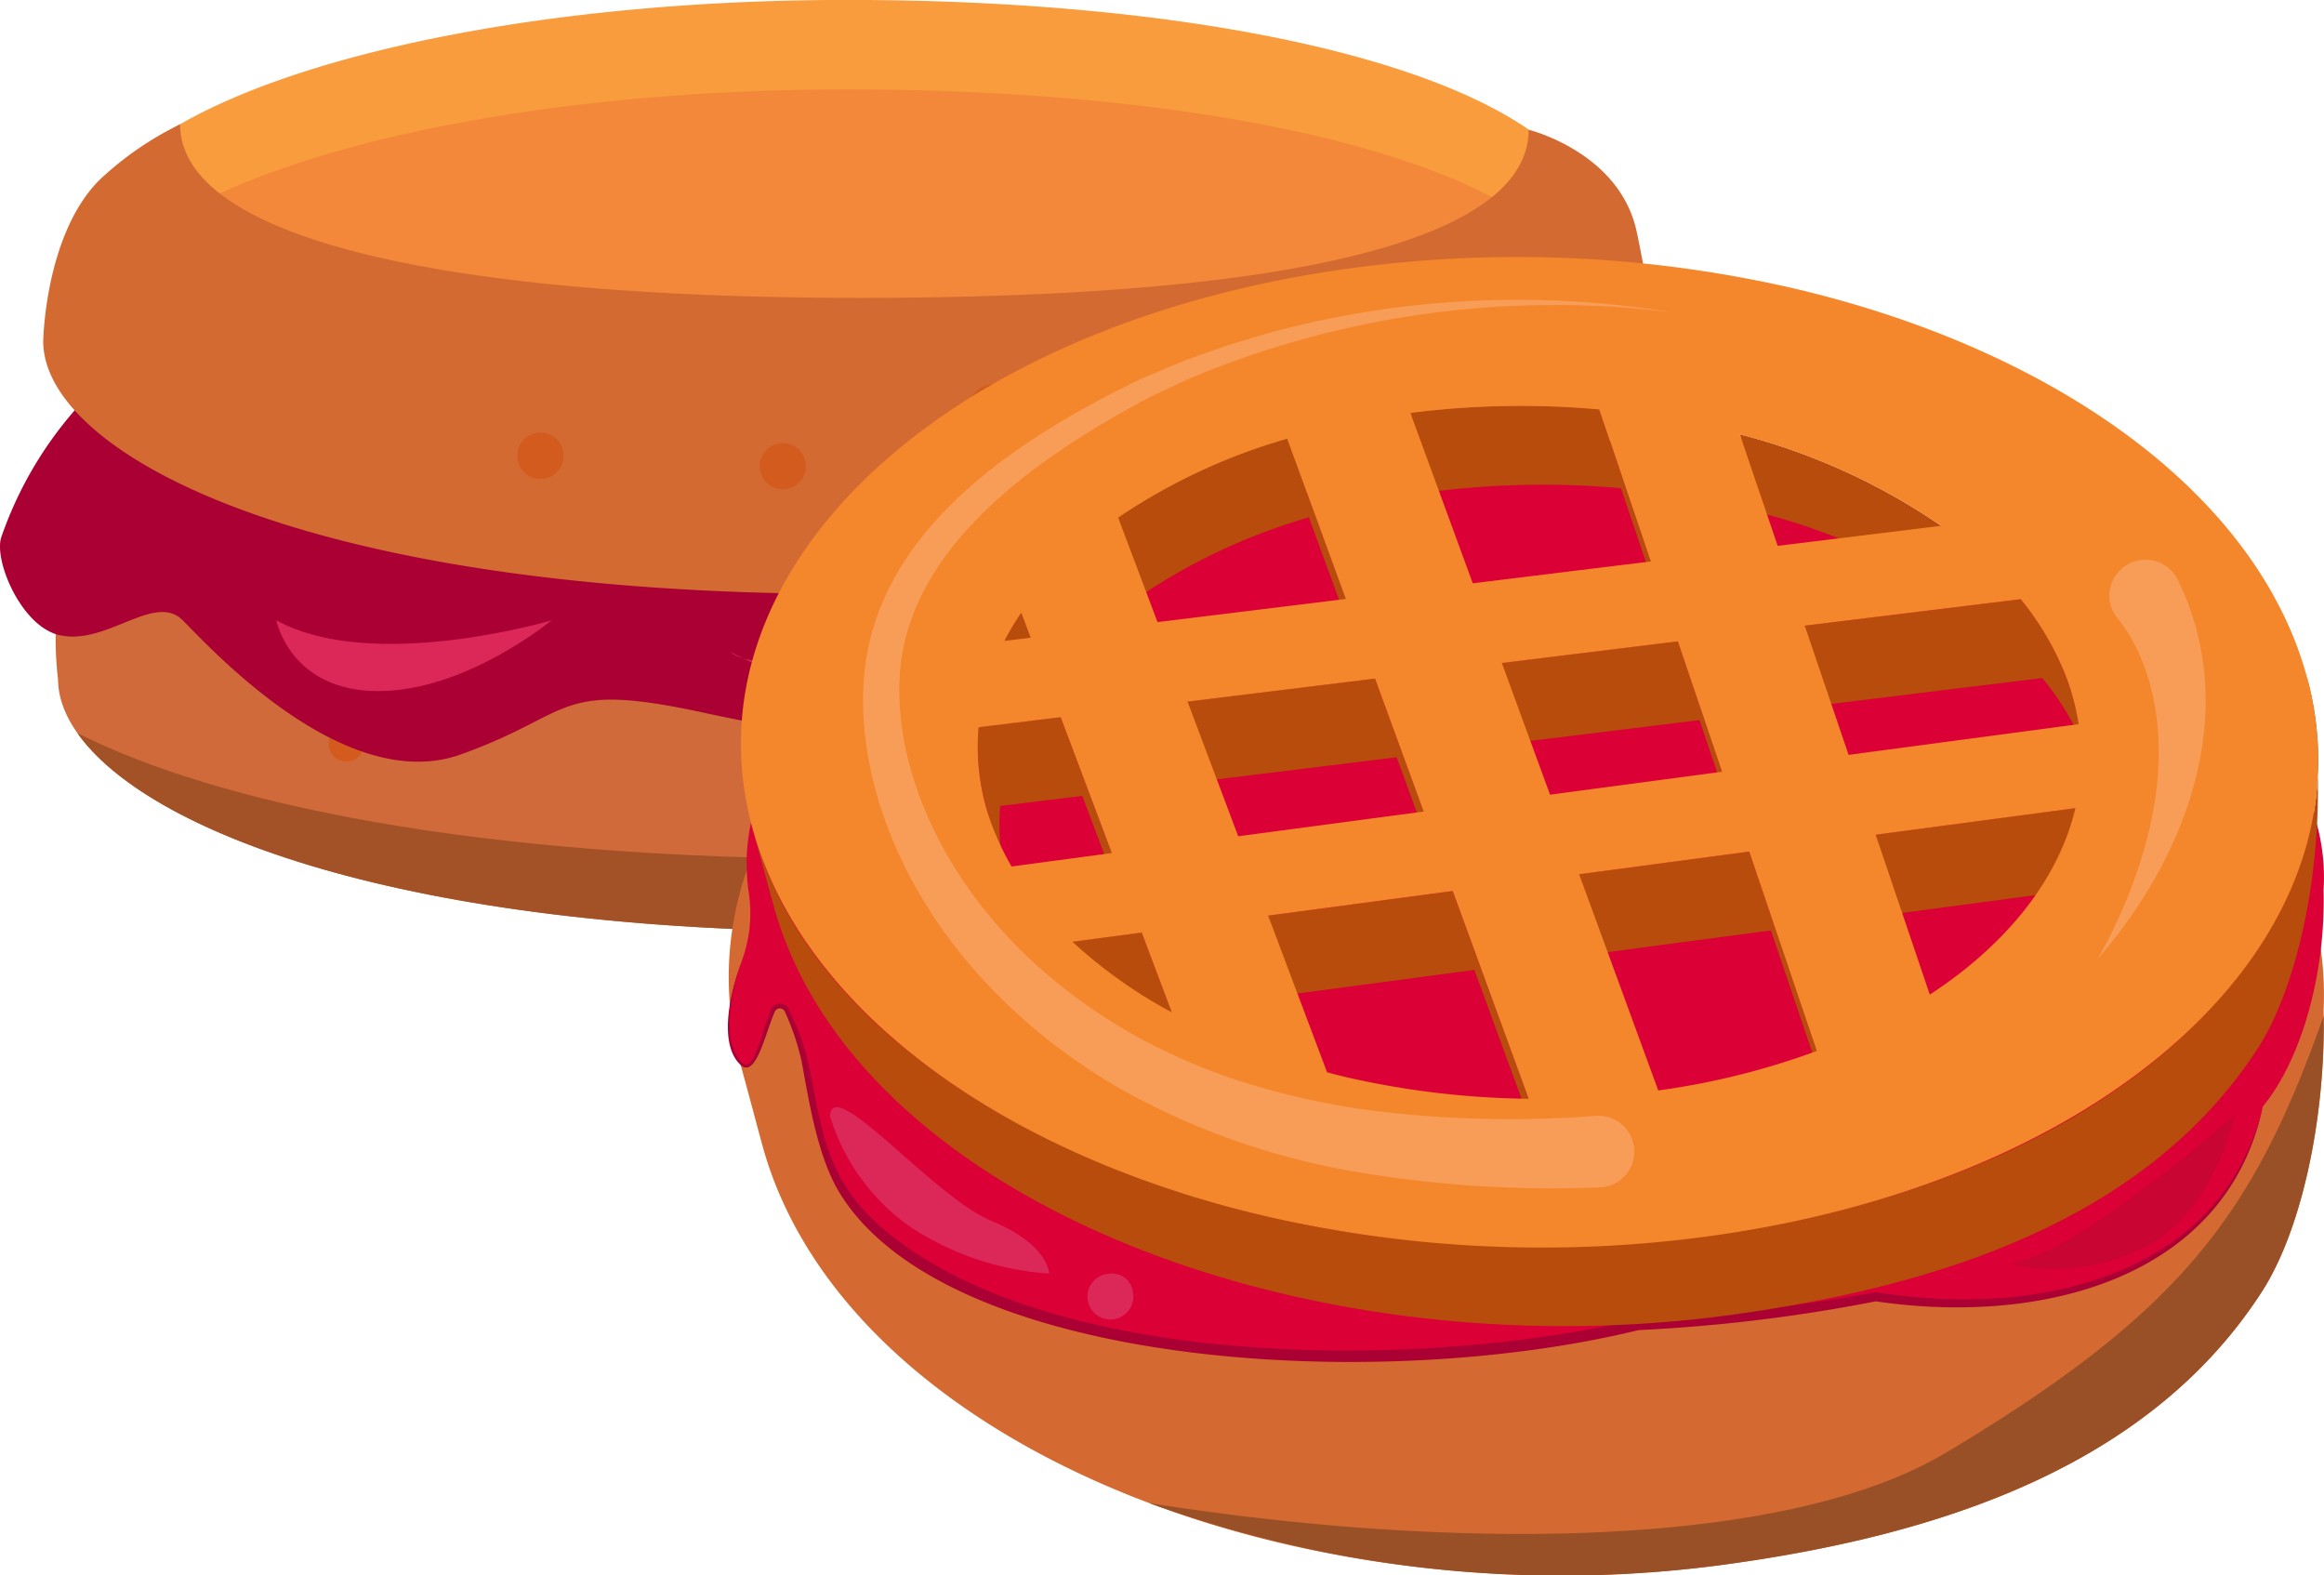 <svg xmlns="http://www.w3.org/2000/svg" width="133.141" height="90.24" viewBox="0 0 133.141 90.24">
  <g id="Grupo_7201" data-name="Grupo 7201" transform="translate(-441.201 -260.096)">
    <path id="Trazado_5494" data-name="Trazado 5494"
      d="M533.959,277.322c-.989-4.53-6.181-5.807-6.181-5.807,0,.067-77.255-.31-77.255-.312a29.456,29.456,0,0,0-5.252,2.559c-3.636,2.516-2.595,9.872-2.595,9.872,0,6.272,14.512,14.471,46.058,14.471,28.923,0,44.04-7.949,44.831-14.159.057-.446.133-.891.219-1.332a14.184,14.184,0,0,0,.174-5.292"
      transform="translate(1.85 15.359)" fill="#d16a3a" />
    <path id="Trazado_5495" data-name="Trazado 5495"
      d="M487.952,285.159c-22.306,0-37.035-3.245-44.891-7.215,3.927,5.578,18.408,11.381,44.948,11.381,25.32,0,40.058-6.093,43.873-11.771-7.768,4.139-22.463,7.606-43.931,7.606"
      transform="translate(2.573 24.141)" fill="#a35227" />
    <path id="Trazado_5496" data-name="Trazado 5496"
      d="M451.136,278.569a1.017,1.017,0,1,1-1.017-1.018,1.015,1.015,0,0,1,1.017,1.018"
      transform="translate(10.925 24.139)" fill="#d35b1d" />
    <path id="Trazado_5497" data-name="Trazado 5497"
      d="M468.865,279.59a1.608,1.608,0,1,1-1.609-1.611,1.609,1.609,0,0,1,1.609,1.611"
      transform="translate(33.808 24.73)" fill="#d35b1d" />
    <path id="Trazado_5498" data-name="Trazado 5498"
      d="M469.681,280.046a.718.718,0,1,1-.717-.717.718.718,0,0,1,.717.717" transform="translate(37.398 26.597)"
      fill="#d35b1d" />
    <path id="Trazado_5499" data-name="Trazado 5499" d="M469.33,278.456a.676.676,0,1,1-.674-.674.677.677,0,0,1,.674.674"
      transform="translate(37.031 24.457)" fill="#d35b1d" />
    <path id="Trazado_5500" data-name="Trazado 5500" d="M472.152,279.507a1.1,1.1,0,1,1-1.1-1.1,1.1,1.1,0,0,1,1.1,1.1"
      transform="translate(39.757 25.32)" fill="#d35b1d" />
    <path id="Trazado_5501" data-name="Trazado 5501"
      d="M477.216,277.688a.839.839,0,1,1-.839-.841.839.839,0,0,1,.839.841" transform="translate(47.484 23.164)"
      fill="#d35b1d" />
    <path id="Trazado_5502" data-name="Trazado 5502"
      d="M480.9,277.816a1.636,1.636,0,1,1-1.637-1.637,1.638,1.638,0,0,1,1.637,1.637"
      transform="translate(50.374 22.241)" fill="#d35b1d" />
    <path id="Trazado_5503" data-name="Trazado 5503"
      d="M527.871,271.051c-12.06-3.257-24.589-4.389-37.049-4.437-14.066-.052-28.816,1.1-42.11,6.014a7.408,7.408,0,0,0-3.045,1.749,21.972,21.972,0,0,0-4.406,7.518c-.391,1.358,1.156,5,3.265,5.55,2.728.7,5.512-2.462,7.144-.829s9.307,10.049,15.932,7.682,5.362-4.256,14.035-2.364,21.539,3.265,26.652,0,6.467-1.892,11.2-1.892,13.358,1.708,16.146-1.079c1.918-1.921,1.671-6.069,1.856-8.926.319-4.9-4.871-7.706-9.62-8.986"
      transform="translate(0 9.011)" fill="#aa0034" />
    <path id="Trazado_5504" data-name="Trazado 5504"
      d="M447.844,275.007s.789,4.056,5.836,4.056,9.937-4.056,9.937-4.056-10.251,3.041-15.772,0"
      transform="translate(9.187 20.62)" fill="#dc2759" />
    <path id="Trazado_5505" data-name="Trazado 5505"
      d="M458.766,275.769s8.338,4.449,14.814,3.5,7.773-3.5,7.773-3.5-20.712,1.878-22.587,0"
      transform="translate(24.291 21.674)" fill="#dc2759" />
    <path id="Trazado_5506" data-name="Trazado 5506"
      d="M487.661,271.859s3.424,8.331-3.2,8.331h-8.926s10.277-.648,12.124-8.331" transform="translate(47.483 16.267)"
      fill="#dc2759" />
    <path id="Trazado_5507" data-name="Trazado 5507"
      d="M532.441,279.19H531.8l-88.1.253-1.16,0a19.165,19.165,0,0,1,2.068-7.17c2.376-6.851,20.843-12.181,43.28-12.181,19.723,0,35.736,3.493,41.081,9.141,3.653,2.893,3.474,9.953,3.474,9.953"
      transform="translate(1.85)" fill="#f99c3d" />
    <path id="Trazado_5508" data-name="Trazado 5508"
      d="M531.123,276.218l-88.1.253a15.094,15.094,0,0,1,.925-2.047c2.371-6.851,20.841-12.179,43.273-12.179,19.73,0,35.741,3.493,41.088,9.148a9.082,9.082,0,0,1,2.814,4.825"
      transform="translate(2.522 2.972)" fill="#f3883a" />
    <path id="Trazado_5509" data-name="Trazado 5509"
      d="M527.339,263.4c0,6.272-13.4,9.629-38.309,9.629s-38.946-3.672-38.946-9.944a18.659,18.659,0,0,0-4.62,3.188c-3.131,3.129-3.224,9.243-3.224,9.243,0,6.272,14.509,14.469,46.054,14.469,28.928,0,45.506-6.484,46.3-12.694.174-1.37-.539-5.626-1.072-8.085-.989-4.532-6.181-5.807-6.181-5.807"
      transform="translate(1.437 4.129)" fill="#d36a32" />
    <path id="Trazado_5510" data-name="Trazado 5510" d="M467.657,270.926a1.6,1.6,0,1,1-1.6-1.6,1.6,1.6,0,0,1,1.6,1.6"
      transform="translate(32.161 12.765)" fill="#d35b1d" />
    <path id="Trazado_5511" data-name="Trazado 5511"
      d="M472.2,270.967a1.389,1.389,0,1,1-1.389-1.384,1.392,1.392,0,0,1,1.389,1.384"
      transform="translate(39.025 13.119)" fill="#d35b1d" />
    <path id="Trazado_5512" data-name="Trazado 5512"
      d="M462.111,272.071a1.322,1.322,0,1,1-1.323-1.323,1.323,1.323,0,0,1,1.323,1.323"
      transform="translate(25.259 14.73)" fill="#d35b1d" />
    <path id="Trazado_5513" data-name="Trazado 5513"
      d="M476.905,271.609a1.444,1.444,0,1,1-1.444-1.444,1.443,1.443,0,0,1,1.444,1.444"
      transform="translate(45.381 13.924)" fill="#d35b1d" />
    <path id="Trazado_5514" data-name="Trazado 5514" d="M479.837,268.674a1.1,1.1,0,1,1-1.1-1.1,1.1,1.1,0,0,1,1.1,1.1"
      transform="translate(50.374 10.34)" fill="#d35b1d" />
    <path id="Trazado_5515" data-name="Trazado 5515"
      d="M456.294,271.825a1.328,1.328,0,1,1-1.327-1.33,1.327,1.327,0,0,1,1.327,1.33" transform="translate(17.198 14.38)"
      fill="#d35b1d" />
    <path id="Trazado_5516" data-name="Trazado 5516"
      d="M465.779,273.825a1.356,1.356,0,1,1-1.354-1.356,1.355,1.355,0,0,1,1.354,1.356"
      transform="translate(30.238 17.11)" fill="#d35b1d" />
    <path id="Trazado_5517" data-name="Trazado 5517"
      d="M550.09,302.1v.021a19,19,0,0,0-.646-5.9l.01.052c-3.324-12.434-17.345-19.964-29.912-22.911a70.387,70.387,0,0,0-25.668-1.113c-23.674,3.338-38.633,17.91-34.454,33.031l-.031-.1c1.194,4.337,1.292,4.978,1.828,6.429,5.974,16.115,31.049,25.561,55,22.185,11.748-1.656,23.848-5.476,30.358-15.6,2.211-3.436,3.655-9.808,3.52-16.068q-.025.465,0-.021"
      transform="translate(24.228 15.86)" fill="#d46a32" />
    <path id="Trazado_5518" data-name="Trazado 5518"
      d="M550.09,295.175v.017a11.617,11.617,0,0,0-.639-4.561l.012.038c-3.291-9.61-17.152-15.432-29.583-17.707A88.436,88.436,0,0,0,494.5,272.1c-21.86,2.411-36.2,12.4-34.637,23.226a7.9,7.9,0,0,1-.274,3.6c-.069.2-.126.377-.179.52-.653,1.828-1.156,4.549,0,5.707.829.827,1.3-1.887,1.887-3.117a.381.381,0,0,1,.7.014c.067.152.138.307.217.477l0,.012a11.474,11.474,0,0,1,.929,2.869c.431,2.34.968,5.2,2.116,7.049,2.056,3.31,10.272,9.472,28.759,9.472a68.859,68.859,0,0,0,16.787-1.811c1.928-.081,3.86-.229,5.786-.441,2.616-.288,5.25-.662,7.833-1.158,9.419,1.468,20-1.137,22.184-10.9,2.188-2.659,3.612-7.582,3.479-12.422-.017.238-.017.231,0-.017"
      transform="translate(24.229 15.86)" fill="#db0036" />
    <path id="Trazado_5519" data-name="Trazado 5519"
      d="M531.26,302.434a31.566,31.566,0,0,1-6.805-.36,102.087,102.087,0,0,1-13.632,1.554h-.029l-.031.007c-12.348,2.9-33.415,2.936-43.047-5.087-4.447-3.67-3.484-7.878-5.042-11.6-.007-.021-.253-.567-.469-1.058a.561.561,0,0,0-1.029,0c-.057.129-.117.286-.184.472-.643,1.811-.97,3.6-1.816,2.116-.746-1.344-.226-3.753.265-5.218-.617,1.689-1.318,4.668.038,5.843.853.658,1.377-1.909,1.913-3.1a.314.314,0,0,1,.574.007,14.426,14.426,0,0,1,.953,2.814c.429,2.311.867,5.147,1.99,7.232,5.717,10.213,30.517,11.955,45.968,8.19a93.88,93.88,0,0,0,13.585-1.647c9.822,1.439,20.142-1.492,22.177-11.164-1.725,7.225-8.052,10.539-15.379,11"
      transform="translate(24.2 32.038)" fill="#aa0034" />
    <path id="Trazado_5520" data-name="Trazado 5520"
      d="M514.447,309.549c-8.981,5.361-27.439,5.731-45.615,2.874a69.157,69.157,0,0,0,33.4,3.46c11.748-1.656,23.848-5.476,30.358-15.6,2.176-3.384,3.6-9.6,3.522-15.765-4.015,11.343-8.073,16.916-21.663,25.032"
      transform="translate(38.211 33.771)" fill="#9a5027" />
    <path id="Trazado_5521" data-name="Trazado 5521"
      d="M469.326,279.669a34.538,34.538,0,0,1,9.684-4.518l3.36,9.184-1.241-4.518-3.357-9.179a34.42,34.42,0,0,0-9.686,4.516Z"
      transform="translate(37.178 14.578)" fill="#b74c0c" />
    <path id="Trazado_5522" data-name="Trazado 5522"
      d="M475.111,270.255l1.241,4.516a50.082,50.082,0,0,1,10.816-.2l2.955,8.707-1.242-4.516-2.952-8.709a50.323,50.323,0,0,0-10.818.2"
      transform="translate(46.894 13.491)" fill="#b74c0c" />
    <path id="Trazado_5523" data-name="Trazado 5523"
      d="M465.351,276.434l1.241,4.516a16.907,16.907,0,0,1,.965-1.611l.536,1.425-1.239-4.513-.538-1.43c-.1.153-.2.3-.3.453-.143.224-.462.76-.67,1.16"
      transform="translate(33.397 20.363)" fill="#b74c0c" />
    <path id="Trazado_5524" data-name="Trazado 5524"
      d="M470.993,282.238l10.737-1.32,2.788,7.618-1.241-4.516-2.786-7.616-10.74,1.318Z"
      transform="translate(39.483 22.553)" fill="#b74c0c" />
    <path id="Trazado_5525" data-name="Trazado 5525"
      d="M484.27,275.05a36.486,36.486,0,0,1,11.531,5.238l-1.241-4.513a36.363,36.363,0,0,0-11.531-5.24Z"
      transform="translate(57.843 14.436)" fill="#b74c0c" />
    <path id="Trazado_5526" data-name="Trazado 5526"
      d="M464.942,281.455c.162.832.307,1.215,1.463,5.469a12.808,12.808,0,0,1-.41-4.5l4.7-.577,2.931,7.782-1.241-4.516-2.929-7.782-4.7.577a12.955,12.955,0,0,0,.183,3.546"
      transform="translate(32.51 23.837)" fill="#b74c0c" />
    <path id="Trazado_5527" data-name="Trazado 5527"
      d="M478.547,281.267l10.084-1.241,2.533,7.468-1.242-4.513-2.531-7.47-10.084,1.239Z"
      transform="translate(49.933 21.316)" fill="#b74c0c" />
    <path id="Trazado_5528" data-name="Trazado 5528"
      d="M485.831,280.531l12.367-1.516a15.651,15.651,0,0,1,3.01,5.676l-1.239-4.513a15.753,15.753,0,0,0-3.01-5.678l-12.37,1.516Z"
      transform="translate(60.002 19.919)" fill="#b74c0c" />
    <path id="Trazado_5529" data-name="Trazado 5529"
      d="M471.69,282.925l1.241,4.516,10.575-1.408,4.349,11.891-1.239-4.516-4.351-11.893Z"
      transform="translate(42.163 29.618)" fill="#b74c0c" />
    <path id="Trazado_5530" data-name="Trazado 5530"
      d="M470.952,282.51l-3.967.529,1.239,4.516,3.97-.529,1.716,4.568-1.239-4.518Z" transform="translate(35.656 30.996)"
      fill="#b74c0c" />
    <path id="Trazado_5531" data-name="Trazado 5531" d="M486.3,281.043l1.241,4.518,11.44-1.525-1.239-4.516Z"
      transform="translate(62.361 26.862)" fill="#b74c0c" />
    <path id="Trazado_5532" data-name="Trazado 5532"
      d="M488.911,280.565l-9.744,1.3,1.241,4.513,9.744-1.294,3.87,11.416-1.241-4.513Z"
      transform="translate(52.503 28.306)" fill="#b74c0c" />
    <path id="Trazado_5533" data-name="Trazado 5533"
      d="M548.338,276.349c1.74,6.341-.05,12.467-4.246,17.6-11.347,13.892-35.619,17.295-53.238,13.792-13.027-2.588-28.077-9.982-31.566-22.682,1.182,4.227,1.277,4.849,1.811,6.262,5.9,15.686,30.7,24.882,54.379,21.6,11.614-1.611,23.578-5.333,30.019-15.186,2.888-4.423,4.449-13.828,2.84-21.386"
      transform="translate(25.013 22.476)" fill="#b74c0c" />
    <path id="Trazado_5534" data-name="Trazado 5534"
      d="M548.153,288.539c-3.686-9.786-14.983-17.273-29-20.509a70.72,70.72,0,0,0-25.378-1.087c-24.279,3.372-39.286,18.505-33.529,33.8,3.684,9.789,14.981,17.276,29,20.512a70.647,70.647,0,0,0,25.375,1.087c24.279-3.372,39.289-18.505,33.532-33.8m-20.378-6.872-9.362,1.149-2.168-6.386a36.307,36.307,0,0,1,11.531,5.237M508.192,275l2.952,8.712-10.2,1.251-3.574-9.758a49.783,49.783,0,0,1,10.818-.2m-17.874,1.675,3.357,9.181-10.787,1.325-2.257-5.988a33.853,33.853,0,0,1,9.686-4.518m-15.236,9.97.538,1.43-1.5.183a15.835,15.835,0,0,1,.965-1.613m-1.644,12.267a12.767,12.767,0,0,1-.8-5.707l4.7-.577,2.929,7.782-5.743.77a15.677,15.677,0,0,1-1.082-2.268m4.573,6.581,3.967-.527,1.718,4.566a27.794,27.794,0,0,1-5.686-4.039m6.593-13.756,10.74-1.32,2.786,7.616-10.623,1.415Zm9.16,21.527c-.405-.1-.808-.193-1.17-.3L489.222,304l10.575-1.411,4.351,11.9a48.9,48.9,0,0,1-10.385-1.222m8.848-23.738,10.082-1.239,2.533,7.468-9.856,1.313Zm8.96,24.486-4.532-12.384,9.744-1.3,3.87,11.421a43.137,43.137,0,0,1-9.081,2.261m15.555-5.49-3.1-9.157,11.443-1.523c-.956,4.046-3.908,7.78-8.342,10.68m-4.654-13.732-2.512-7.4,12.37-1.516a16.338,16.338,0,0,1,2.623,4.494,13.429,13.429,0,0,1,.7,2.664Z"
      transform="translate(24.631 8.544)" fill="#f4862c" />
    <path id="Trazado_5535" data-name="Trazado 5535"
      d="M508.32,268.029a54.036,54.036,0,0,0-27.563,3.741c-.033.017-2.461,1.139-2.3,1.07-6.767,3.581-14.345,8.919-14.426,16.573-.1,5.176,2.676,11.7,8.719,16.749a31.228,31.228,0,0,0,5.426,3.636,33.714,33.714,0,0,0,6.057,2.471,43.866,43.866,0,0,0,6.429,1.42,64.344,64.344,0,0,0,13.277.357,2.053,2.053,0,1,1,.281,4.1l-.076,0a67.066,67.066,0,0,1-14.064-.91,41.932,41.932,0,0,1-13.4-4.744,34.225,34.225,0,0,1-5.79-4.2c-6.486-5.845-9.238-13.184-8.914-18.963.484-8.528,8.328-13.84,15.982-17.536.033-.014,2.559-1.065,2.4-1,.033-.014,2.607-.927,2.447-.87.033-.012,2.647-.791,2.485-.743a54.39,54.39,0,0,1,23.028-1.149"
      transform="translate(28.694 9.964)" fill="#f89d57" />
    <path id="Trazado_5536" data-name="Trazado 5536"
      d="M496.261,274.721c3.584,7.38.643,15.648-4.642,21.737a28.4,28.4,0,0,0,2.273-4.992c3.4-9.844-1.161-14.652-1.151-14.617a2.066,2.066,0,1,1,3.327-2.45,2.136,2.136,0,0,1,.193.322"
      transform="translate(69.722 18.616)" fill="#f89d57" />
    <path id="Trazado_5537" data-name="Trazado 5537"
      d="M461.156,287.226a12.021,12.021,0,0,0,4.678,6.391,16.463,16.463,0,0,0,7.875,2.624s0-1.654-3.312-3.024-9.126-8.445-9.241-5.99"
      transform="translate(27.596 36.807)" fill="#dc2759" />
    <path id="Trazado_5538" data-name="Trazado 5538"
      d="M469.933,291.768a1.313,1.313,0,1,1-1.287-1.056,1.187,1.187,0,0,1,1.287,1.056"
      transform="translate(36.171 42.338)" fill="#dc2759" />
    <path id="Trazado_5539" data-name="Trazado 5539"
      d="M502.373,286.9s-8.857,7.875-12.839,8.516a11.332,11.332,0,0,0,7.661-.939c4.065-2.014,5.178-7.578,5.178-7.578"
      transform="translate(66.839 37.072)" fill="#c90533" />
  </g>
</svg>